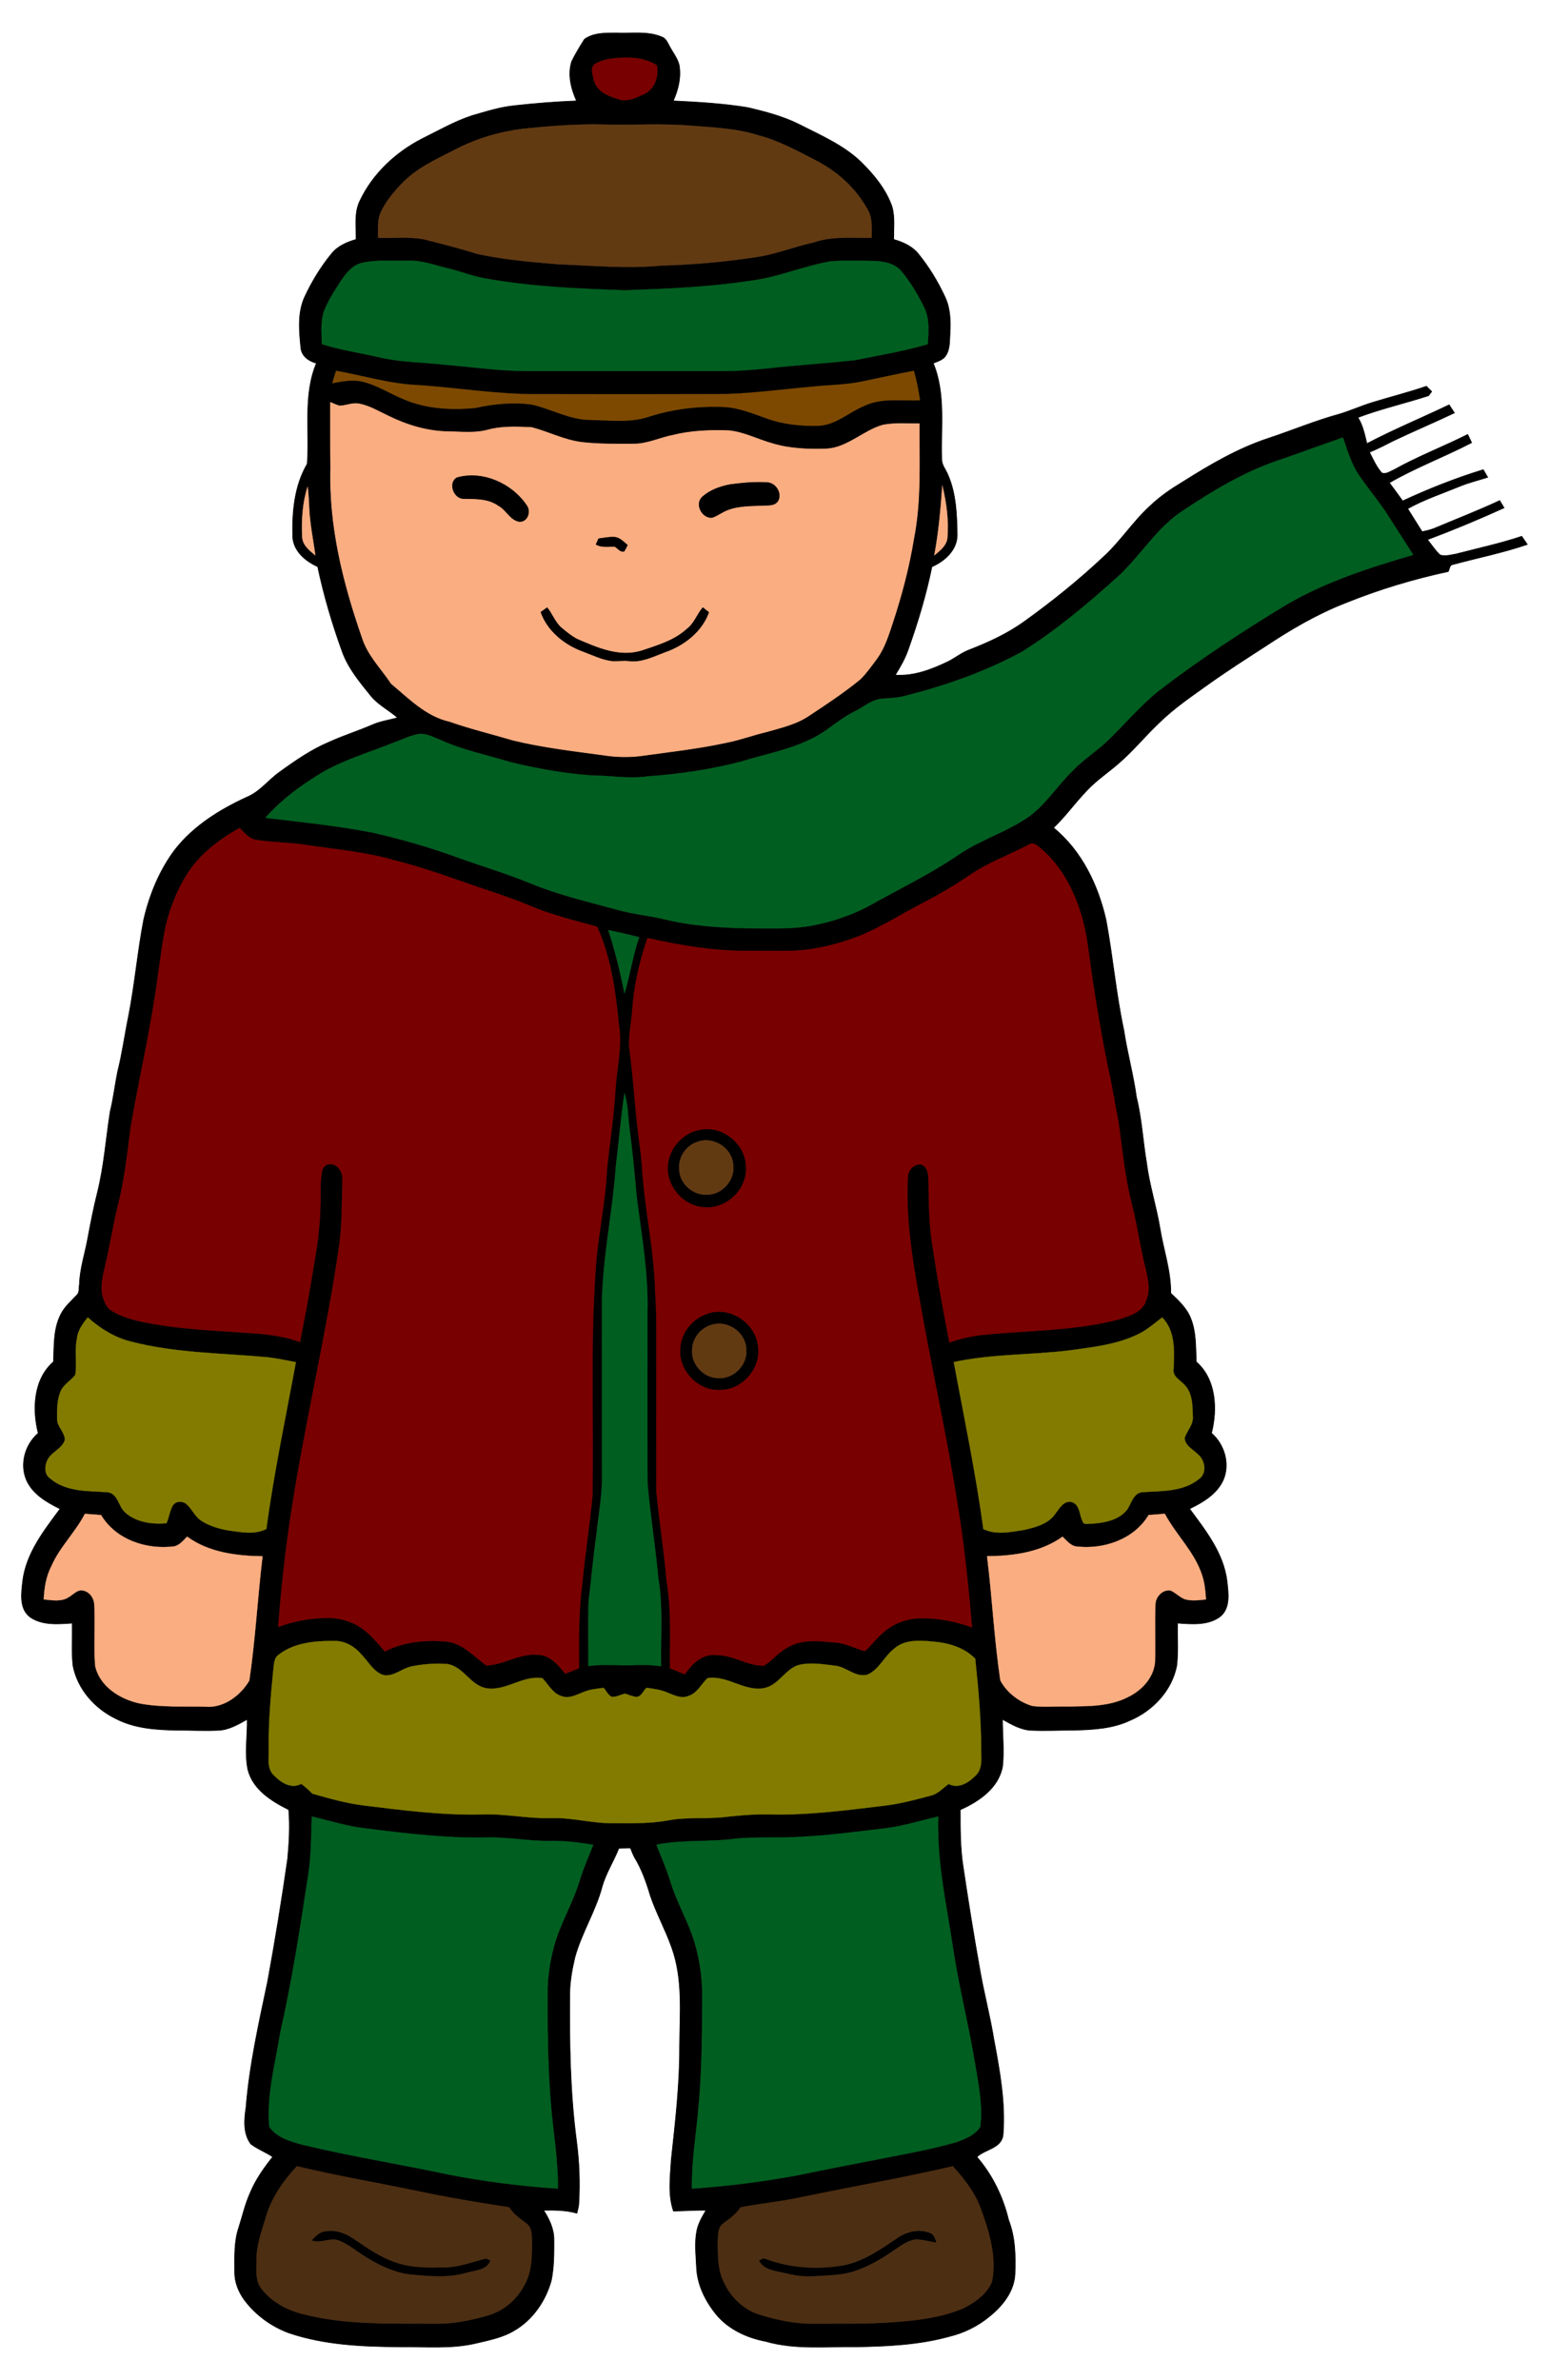 <?xml version="1.0" encoding="utf-8"?>
<!DOCTYPE svg PUBLIC "-//W3C//DTD SVG 1.1//EN" "http://www.w3.org/Graphics/SVG/1.1/DTD/svg11.dtd">
<svg version="1.1" id="Layer_1" xmlns="http://www.w3.org/2000/svg" xmlns:xlink="http://www.w3.org/1999/xlink" x="0px" y="0px"
	 viewBox="-767.733 -1248.166 2353.733 3615.405" enable-background="new -767.733 -1248.166 2353.733 3615.405"
	 xml:space="preserve">
<g>
	<g id="_x23_000000ff">
		<path stroke="#000000" stroke-width="1.015" d="M120.376-1188.536c13.722-9.905,32.084-9.576,48.372-9.543
			c22.936,1.053,46.957-3.192,68.774,5.89c6.68,2.106,9.148,9.115,12.274,14.643
			c4.87,9.247,11.78,17.605,14.38,27.938c3.356,18.658-1.283,37.678-8.95,54.723
			c37.678,1.81,75.454,3.982,112.737,10.036c26.819,6.252,53.769,13.261,78.547,25.601
			c32.676,16.716,67.458,31.458,94.244,57.323c19.645,19.415,37.875,41.429,47.023,67.853
			c4.442,16.157,2.303,33.104,2.402,49.656c14.15,4.015,28.332,10.333,37.711,22.146
			c16.091,19.81,29.484,41.857,40.212,64.99c8.194,17.144,8.753,36.493,7.733,55.118
			c-0.79,11.32,0.198,23.726-6.186,33.729c-4.113,6.943-12.406,9.049-19.316,11.978
			c19.151,46.2,11.32,96.942,12.932,145.512c-0.329,8.588,5.627,15.334,8.852,22.837
			c12.932,28.694,14.018,60.811,14.61,91.743c0.329,23.298-18.592,40.409-38.402,49.063
			c-8.72,42.449-21.192,84.076-35.703,124.879c-4.771,14.15-12.241,27.115-20.04,39.751
			c28.563,1.909,55.809-8.654,81.048-20.863c10.76-5.561,20.336-13.393,31.853-17.605
			c29.649-11.517,58.836-25.042,84.635-43.864c41.692-29.978,81.772-62.325,119.187-97.501
			c25.897-23.692,44.818-53.802,70.847-77.363c14.874-14.248,31.985-25.831,49.59-36.427
			c41.396-26.095,84.109-51.169,130.869-66.405c35.44-11.748,69.959-26.259,106.024-36.164
			c17.078-5.002,33.334-12.472,50.347-17.704c27.51-8.523,55.513-15.466,82.76-24.844
			c2.6,2.632,5.265,5.298,7.93,7.963c-1.152,1.547-3.455,4.673-4.607,6.252
			c-35.638,11.616-72.328,19.908-107.472,33.137c7.601,12.044,10.398,26.128,13.689,39.784
			c40.837-21.389,83.418-39.06,124.978-58.902c2.632,4.047,5.298,8.128,7.996,12.175
			c-30.767,14.578-62.127,27.806-92.829,42.449c-11.978,6.022-23.791,12.373-36.296,17.21
			c5.594,10.826,10.563,22.343,18.724,31.557c6.318,2.764,12.801-2.435,18.559-4.706
			c36.164-20.303,75.026-35.078,112.046-53.703c1.941,4.146,3.916,8.292,5.956,12.439
			c-41.199,21.356-84.8,37.678-125.044,60.91c6.878,9.115,13.623,18.329,20.27,27.641
			c39.718-18.395,80.588-34.617,122.445-47.484c2.205,3.85,4.475,7.7,6.779,11.55
			c-14.051,4.442-28.431,7.897-42.087,13.492c-26.687,10.991-54.263,20.073-79.567,34.157
			c7.404,11.649,14.775,23.331,22.047,35.078c6.45-1.514,13.064-2.83,19.217-5.463
			c32.939-13.854,66.273-26.786,98.653-41.89c2.172,3.653,4.377,7.305,6.581,10.991
			c-38.237,17.407-77.067,33.532-116.39,48.306c6.384,7.799,11.748,16.552,19.25,23.396
			c7.766,2.402,16.453-0.197,24.383-1.579c33.268-8.654,66.997-15.894,99.641-26.852
			c2.764,4.113,5.528,8.227,8.391,12.34c-36.954,12.636-75.29,20.27-112.902,30.438
			c-5.397,0.494-5.035,7.108-7.174,10.695c-53.308,11.451-105.728,27.279-156.305,47.747
			c-43.206,16.848-83.385,40.442-121.951,66.043c-28.53,18.493-57.257,36.789-84.964,56.533
			c-25.996,18.625-52.683,36.592-75.652,59.034c-21.488,20.237-40.113,43.371-62.621,62.588
			c-12.932,11.254-27.115,21.027-39.652,32.775c-21.323,19.908-37.612,44.423-58.672,64.562
			c42.844,34.914,67.82,87.103,79.831,140.148c10.333,55.48,15.104,111.882,26.983,167.098
			c5.133,34.321,14.545,67.754,19.217,102.174c8.128,32.61,9.74,66.273,15.335,99.344
			c4.212,33.532,14.775,65.813,20.336,99.147c5.265,33.071,16.914,65.187,16.42,99.048
			c11.715,11.155,24.186,22.574,30.274,38.007c8.556,20.994,7.437,44.127,8.588,66.339
			c30.208,26.424,32.347,71.868,23.067,108.229c19.612,17.144,28.431,46.464,18.033,70.88
			c-9.608,21.619-30.998,34.19-51.367,44.094c24.482,33.005,51.597,67.326,56.862,109.512
			c2.106,18.461,5.792,42.186-11.352,54.954c-18.362,12.899-42.548,10.695-63.773,9.148
			c-0.527,21.455,1.316,43.041-1.185,64.431c-7.141,37.678-36.032,68.478-70.716,83.286
			c-26.884,12.768-57.158,14.215-86.412,14.94c-20.962,0.099-41.923,1.053-62.851,0.263
			c-16.42-0.362-30.965-8.984-44.884-16.75c0.132,23.528,2.633,47.155,0.296,70.617
			c-5.43,33.202-35.67,54.065-64.365,66.701c0.033,28.958-0.197,58.08,4.344,86.774
			c7.601,50.939,15.696,101.779,24.778,152.488c6.12,36.888,16.025,72.986,21.948,109.94
			c8.918,47.319,17.703,95.527,14.018,143.867c-1.744,21.356-26.851,22.245-39.849,34.321
			c23.627,27.509,39.817,60.679,48.175,95.922c10.234,26.127,10.727,54.525,9.675,82.2
			c-1.25,25.996-18.658,47.977-38.138,63.706c-17.802,15.005-39.126,25.436-61.699,30.932
			c-45.74,12.636-93.52,14.874-140.708,15.729c-46.102-0.691-93.191,4.606-138.207-8.293
			c-28.267-5.397-55.875-18-74.73-40.31c-16.585-20.238-29.155-45.016-30.34-71.538
			c-0.79-18.625-3.258-37.546,0.395-56.007c2.205-11.418,8.259-21.488,14.018-31.393
			c-16.519-0.131-33.005,0.987-49.491,1.382c-8.753-25.437-4.771-52.683-3.258-78.877
			c6.186-56.763,12.768-113.658,12.603-170.85c0.23-50.182,5.429-102.043-11.846-150.25
			c-9.51-27.082-23.528-52.288-32.742-79.469c-5.956-20.04-12.998-40.047-23.956-57.948
			c-2.501-4.541-4.245-9.444-6.154-14.216c-5.89,0.066-11.78,0.198-17.671,0.428
			c-7.766,19.744-19.612,37.776-25.436,58.442c-9.872,37.151-31.096,70.058-41.297,107.11
			c-4.146,17.638-7.47,35.572-7.832,53.769c-0.625,74.763,0.362,149.757,10.069,224.026
			c4.344,32.61,5.693,65.615,3.521,98.456c-0.592,4.212-1.744,8.325-2.731,12.537
			c-16.519-4.607-33.696-4.804-50.676-4.475c8.654,13.261,15.696,28.201,15.762,44.424
			c0.099,20.731,0.165,41.791-3.982,62.226c-8.523,30.899-28.003,59.528-56.007,75.882
			c-17.243,10.53-37.316,14.545-56.731,19.086c-38.435,9.477-78.317,5.397-117.476,5.89
			c-56.632-0.461-114.448-2.797-168.546-21.159c-26.555-9.773-50.544-27.279-67.524-49.952
			c-9.016-12.405-15.038-27.246-14.808-42.712c-0.033-22.573-1.152-45.805,6.219-67.491
			c5.561-17.111,9.378-34.848,16.749-51.334c8.325-20.468,21.027-38.763,34.881-55.875
			c-10.694-7.272-23.1-11.846-33.367-19.645c-11.945-15.927-10.036-37.053-7.272-55.612
			c5.166-64.299,19.415-127.479,32.709-190.495c11.451-62.193,21.619-124.649,30.57-187.27
			c2.238-24.713,3.751-49.754,1.579-74.434c-26.226-12.998-54.559-30.702-62.094-61.107
			c-5.068-25.042-0.428-50.807-0.954-76.112c-13.788,7.634-28.135,16.19-44.358,16.684
			c-20.863,0.888-41.758-0.165-62.654-0.23c-31.788-0.527-64.826-2.698-93.454-17.934
			c-31.722-15.499-57.553-44.917-64.266-80.094c-2.468-21.455-0.461-43.075-1.218-64.595
			c-21.225,1.481-45.312,3.685-63.74-9.049c-17.243-12.768-13.459-36.625-11.418-55.151
			c5.265-42.12,32.314-76.409,56.796-109.381c-20.204-10.037-41.758-22.278-51.202-43.93
			c-10.431-24.384-1.909-53.966,17.934-70.979c-9.214-36.427-7.272-82.101,23.199-108.426
			c1.053-23.824-0.263-48.932,10.53-70.913c5.693-12.307,16.256-21.126,25.305-30.833
			c4.113-4.278,2.6-10.892,3.62-16.19c0.724-23.627,8.391-46.2,12.603-69.301
			c4.409-23.759,9.049-47.484,14.972-70.946c9.905-40.08,12.735-81.443,19.151-122.115
			c5.002-20.172,7.305-40.837,11.484-61.14c6.943-27.74,10.727-56.105,16.486-84.109
			c9.477-48.372,13.623-97.6,22.936-145.972c8.786-38.237,24.087-75.52,47.846-106.913
			c28.168-35.802,67.754-60.416,108.69-79.238c19.908-8.029,32.808-26.161,50.05-38.237
			c23.857-17.276,48.372-34.288,75.684-45.707c21.619-9.872,44.391-16.881,66.142-26.424
			c11.978-5.101,25.009-6.91,37.48-10.366c-13.097-11.517-29.254-19.448-40.541-33.071
			c-17.013-21.159-35.078-42.482-44.094-68.544c-15.104-41.758-27.674-84.471-36.855-127.907
			c-18.691-8.325-37.053-23.824-38.007-45.806c-0.856-37.645,2.632-77.1,22.08-110.269
			c3.916-50.84-6.482-104.346,13.985-152.982c-11.287-2.962-22.179-10.366-23.627-22.87
			c-2.567-25.963-5.397-53.802,5.989-78.218c10.793-23.1,24.219-45.115,40.343-64.858
			c9.312-11.846,23.528-17.967,37.612-22.014c0.296-19.777-3.291-40.935,6.055-59.264
			c19.481-40.837,54.197-73.151,94.145-93.651c25.042-12.34,49.36-26.457,75.981-35.177
			c21.258-6.088,42.482-12.998,64.628-15.17c31.294-3.455,62.687-5.989,94.145-7.174
			c-8.358-18.526-13.821-40.179-7.338-60.054C106.72-1166.522,113.499-1177.677,120.376-1188.536 M156.771-1158.394
			c-6.647,1.415-13.36,3.225-19.25,6.68c-9.477,5.002-4.409,17.506-2.731,25.7
			c4.508,17.177,22.574,24.186,37.875,28.694c13.064,4.311,26.226-2.534,37.941-7.733
			c16.223-7.272,23.232-27.279,19.645-43.864C208.796-1162.77,181.154-1162.046,156.771-1158.394 M25.573-1052.402
			c-35.638,4.706-70.716,15.071-102.503,31.919c-28.332,14.248-58.047,27.904-80.324,51.136
			c-12.504,13.195-24.581,27.279-32.051,43.996c-5.429,12.044-3.751,25.601-3.982,38.402
			c23.232,0.921,46.793-2.007,69.794,2.304c26.95,6.91,53.966,13.59,80.489,22.047
			c40.475,8.95,81.97,12.307,123.201,15.795c52.749,2.172,105.629,6.976,158.411,1.942
			c47.155-1.185,94.211-5.528,140.872-12.504c30.537-4.08,59.133-16.157,89.143-22.541
			c28.365-10.135,58.705-6.252,88.156-7.042c0-14.38,1.481-29.813-6.055-42.745
			c-17.44-31.853-45.213-57.422-77.363-74.039c-29.023-14.808-57.751-31.097-89.571-39.126
			c-35.44-11.089-72.822-11.879-109.512-14.972c-41.659-2.665-83.418,0.066-125.11-1.119
			C107.872-1059.971,66.608-1056.647,25.573-1052.402 M-217.835-848.811c-14.479,3.291-23.956,15.663-31.82,27.312
			c-8.819,13.426-17.572,27.049-24.055,41.824c-7.634,17.013-5.101,36.131-4.969,54.197
			c27.839,9.016,56.928,12.998,85.359,19.612c34.387,8.292,69.959,7.996,104.905,12.044
			c41.791,3.587,83.516,9.675,125.538,9.214c95.395-0.066,190.824-0.066,286.219,0
			c25.371,0.461,50.643-1.514,75.882-4.113c44.127-4.837,88.485-7.634,132.613-12.439
			c36.855-7.437,74.105-13.623,110.236-24.186c0.987-18.822,3.027-38.862-5.824-56.303
			c-9.543-19.283-20.501-38.105-34.42-54.559c-10.036-12.142-26.654-14.874-41.495-15.532
			c-21.916-0.263-43.897-1.185-65.747,0.559c-41.528,7.141-80.686,24.647-122.675,29.616
			c-62.884,9.642-126.525,12.077-190.034,14.413c-71.505-2.567-143.373-5.43-213.924-18.362
			c-18.131-3.225-35.243-10.201-53.045-14.545c-20.501-4.673-40.574-12.735-61.93-12.044
			C-170.581-851.345-194.636-854.175-217.835-848.811 M-263.081-665.885c15.17-2.863,30.833-6.055,46.168-2.435
			c22.903,5.43,42.614,18.954,64.365,27.477c33.597,13.985,71.012,15.96,106.847,12.504
			c28.398-6.318,57.915-9.115,86.84-5.133c29.517,7.042,56.961,23.067,87.992,23.265
			c30.044,0.461,61.173,4.87,90.196-5.232c36.822-11.649,75.75-16.124,114.284-14.347
			c22.607,1.415,43.7,10.333,64.826,17.736c24.351,8.753,50.511,11.254,76.244,10.76
			c26.819-0.526,46.99-20.303,70.617-30.109c26.555-12.768,56.632-7.503,84.997-8.654
			c-2.139-15.17-5.133-30.208-9.345-44.917c-26.523,5.002-52.847,10.991-79.271,16.355
			c-26.292,5.43-53.209,5.166-79.765,8.194c-47.221,4.146-94.309,11.056-141.761,10.859
			c-89.999,0.296-179.965,0.296-269.964,0.033c-61.666,0.691-122.675-9.938-184.078-13.788
			c-41.857-1.876-82.167-14.413-123.234-21.652C-259.132-678.619-261.107-672.236-263.081-665.885 M-265.615-636.894
			c0.165,33.005-0.329,66.01,0.461,99.015c-2.863,88.386,18.954,175.555,47.846,258.413
			c8.457,26.819,28.958,46.892,44.193,69.761c26.95,22.475,53.045,49.557,88.65,57.455
			c31.261,11.024,63.509,18.724,95.264,28.168c45.246,11.221,91.644,16.453,137.746,22.771
			c18.625,2.994,37.711,3.554,56.467,1.349c44.029-6.154,88.288-10.958,131.757-20.435
			c20.336-4.015,39.817-11.353,59.955-16.058c22.541-6.516,46.266-11.715,65.78-25.371
			c26.391-17.342,52.716-34.881,77.132-54.888c9.378-9.345,17.012-20.336,24.91-30.932
			c12.011-16.387,17.835-36.065,24.219-55.052c13.59-41.462,24.844-83.714,31.82-126.788
			c11.451-57.586,8.095-116.587,8.556-174.93c-18.46,0.132-37.151-1.579-55.349,2.007
			c-30.076,8.589-53.473,34.42-85.787,36.23c-27.378,0.856-55.316-0.066-81.706-8.029
			c-22.146-6.022-42.91-17.243-65.977-19.678c-28.727-1.086-57.783-0.033-85.787,6.943
			c-19.908,3.982-38.764,13.393-59.396,13.294c-26.325,0.165-52.716,0.395-78.909-2.534
			c-26.555-3.291-50.643-15.96-76.31-22.64c-22.08-0.856-44.785-2.139-66.372,3.817
			c-20.007,5.495-40.968,2.764-61.436,2.567c-31.327-0.691-61.897-10.036-89.867-23.791
			c-14.808-6.877-29.056-15.861-45.411-18.592c-9.707-1.448-18.987,3.093-28.596,3.356
			C-256.599-632.715-261.041-634.986-265.615-636.894 M1181.902-551.272c-56.928,17.967-108.393,49.359-157.588,82.496
			c-38.336,27.279-62.094,69.235-97.172,99.969c-44.226,39.652-90.13,77.955-140.346,109.775
			c-56.171,30.899-117.245,52.19-179.208,67.952c-11.155,3.06-22.771,3.324-34.223,4.245
			c-16.585,0.954-29.155,13.13-43.535,19.974c-23.791,11.55-42.35,31.459-66.734,41.988
			c-32.939,16.223-69.334,22.541-104.116,33.466c-46.2,12.044-93.619,19.119-141.201,22.442
			c-29.352,4.442-58.804-1.218-88.255-1.316C88.457-73.439,47.719-80.744,7.705-90.484
			c-35.045-10.76-71.341-17.901-104.873-33.137c-10.793-4.146-21.554-10.431-33.433-9.675
			c-13.031,2.073-24.877,8.161-37.184,12.57c-42.318,17.144-87.399,29.254-125.373,55.447
			c-26.226,16.552-50.676,36.164-71.308,59.429c54.493,6.483,109.249,12.011,163.183,22.475
			c43.009,9.938,85.589,21.949,127.084,37.118C-36.291,67.466,2.473,78.852,39.789,94.252
			c41.659,17.078,85.622,27.378,128.96,39.158c23.331,6.746,47.583,8.983,71.209,14.38
			c43.404,10.859,88.353,13.524,132.942,14.248c31.162-0.033,62.654,1.547,93.487-4.212
			c30.504-5.791,60.317-15.828,87.662-30.636c44.818-25.272,91.414-47.451,133.995-76.474
			C722.266,27.024,763.3,15.507,797.161-8.778c25.601-19.25,42.712-46.99,65.484-69.169
			c16.256-16.881,36.394-29.287,53.177-45.575c26.325-25.206,49.623-53.572,78.35-76.211
			c61.436-47.122,126.328-89.703,192.535-129.75c59.988-35.144,126.624-56.401,192.963-75.882
			c-12.998-20.27-25.963-40.541-38.994-60.778c-13.162-20.402-28.826-38.994-42.614-58.902
			c-12.274-17.638-18.263-38.435-25.206-58.474C1242.548-572.793,1212.176-562.197,1181.902-551.272 M664.121-510.731
			c-2.501,35.605-5.561,71.209-12.274,106.353c8.358-7.042,18.296-14.38,19.941-25.996
			C674.058-457.357,670.57-484.538,664.121-510.731 M-308.525-432.414c0.559,12.505,11.122,20.567,19.908,27.905
			c-2.271-18.395-6.088-36.559-7.897-54.986c-2.106-16.42-1.382-33.038-3.817-49.425
			C-308.229-484.34-309.742-458.048-308.525-432.414 M-476.972,70.197c-13.031,17.967-22.804,38.139-30.274,59.001
			c-12.142,32.906-15.005,68.116-20.237,102.536c-10.168,78.021-28.234,154.66-41.692,232.121
			c-5.133,39.882-9.312,80.094-19.382,119.154c-7.47,29.715-11.715,60.12-19.053,89.867
			c-3.159,14.643-7.667,29.715-4.936,44.818c2.468,9.971,6.219,20.994,15.927,26.128
			c19.48,11.451,42.087,15.795,64.102,19.546c45.773,7.963,92.302,9.609,138.536,13.13
			c27.773,1.547,55.875,4.146,82.134,13.953c5.528-29.254,11.353-58.442,16.223-87.827
			c6.088-37.184,13.59-74.335,14.446-112.112c1.218-19.579-0.888-39.422,2.632-58.804
			c0.823-6.285,6.154-12.077,12.866-11.484c12.11,0.066,19.119,13.228,18.23,24.153
			c-0.856,34.19-0.263,68.511-5.265,102.437c-17.769,121.391-45.575,241.006-66.076,361.904
			c-12.241,71.012-20.83,142.649-26.226,214.516c24.318-9.115,50.215-13.689,76.178-13.689
			c17.704,0.132,35.539,5.101,50.149,15.236c13.985,9.642,24.745,22.968,35.736,35.769
			c29.056-15.236,62.95-17.901,95.099-14.972c24.186,3.356,40.508,22.672,59.133,36.164
			c26.095-0.724,49.228-18.131,75.981-16.256c19.415-0.921,33.005,14.906,43.864,28.793
			c6.976-2.83,13.952-5.66,20.961-8.424c-0.23-43.14-0.724-86.445,5.067-129.289
			c4.08-43.897,11.057-87.465,15.302-131.329c2.205-114.547-3.291-229.324,4.804-343.707
			c2.962-51.268,15.071-101.516,17.276-152.817c4.113-40.606,10.596-80.983,12.965-121.721
			c2.007-33.038,10.727-65.977,5.068-99.114c-4.837-50.478-11.879-101.68-32.972-148.309
			c-33.169-9.016-66.701-17.276-98.554-30.372c-21.323-8.95-43.041-16.749-64.99-23.923
			c-47.056-15.729-93.388-33.861-141.629-45.773c-44.193-13.261-90.328-17.111-135.772-23.956
			c-25.173-4.047-50.807-3.817-75.981-7.7c-11.451-1.218-18.987-10.563-26.325-18.329
			C-431.397,25.148-457.755,44.497-476.972,70.197 M795.252,35.415c-29.583,15.663-61.535,26.983-89.275,46.069
			c-23.199,15.729-47.385,30.044-72.328,42.844c-30.34,15.664-59.33,34.091-90.723,47.714
			c-37.217,14.94-77.001,24.811-117.311,24.647c-20.863-0.066-41.725-0.066-62.588-0.099
			c-49.491-0.395-98.489-8.556-146.663-19.48c-12.57,36.23-20.863,74.072-23.363,112.408
			c-1.382,19.217-6.285,38.402-3.751,57.783c5.989,44.127,7.996,88.715,13.886,132.876
			c1.876,13.722,3.653,27.444,4.771,41.265c3.62,65.089,18.954,129.026,20.336,194.279
			c2.632,38.303,1.481,76.705,1.711,115.073c0.099,62.588-0.165,125.176,0.066,187.764
			c4.442,45.147,11.715,89.999,15.499,135.212c7.503,43.634,4.936,87.959,5.166,131.987
			c7.338,2.994,14.709,5.989,22.08,9.016c10.662-15.729,26.654-31.425,47.352-29.155
			c25.502-0.592,47.55,16.355,72.723,16.19c12.669-7.766,21.916-20.205,35.177-27.247
			c21.85-13.854,48.932-10.135,73.348-7.996c15.894,0.987,29.912,9.049,45.049,12.998
			c10.333-8.819,17.967-20.402,28.563-28.925c15.038-12.899,34.519-20.27,54.295-20.895
			c27.115-0.527,54.23,4.245,79.633,13.755c-5.66-65.22-12.274-130.441-23.298-195.003
			c-14.051-88.189-33.005-175.457-49.228-263.218c-13.36-74.928-29.287-150.481-24.779-227.021
			c0.823-10.102,10.53-19.875,21.093-17.638c9.576,3.883,10.596,15.203,10.76,24.153
			c0.494,31.689,0.559,63.542,5.331,95.001c7.503,50.544,16.585,100.825,26.325,150.974
			c15.565-5.594,31.788-9.345,48.241-11.254c69.761-7.272,140.971-5.89,209.251-23.824
			c15.861-5.133,35.967-10.925,41.067-29.089c6.713-15.203,2.435-32.084-1.053-47.517
			c-8.259-32.446-12.537-65.747-20.929-98.159c-10.695-41.791-14.413-84.866-20.567-127.413
			c-5.462-25.47-8.819-51.334-14.873-76.639c-12.472-61.041-22.574-122.576-30.735-184.341
			c-7.108-55.283-27.345-112.046-69.959-149.921C809.962,37.982,802.952,29.986,795.252,35.415 M156.639,164.737
			c10.234,31.557,18.099,63.707,24.482,96.218c8.819-28.069,12.439-57.553,22.376-85.425
			C187.933,171.647,172.368,167.863,156.639,164.737 M181.154,412.324c-5.429,36.263-8.358,72.855-12.932,109.249
			c-5.101,75.849-22.936,150.744-21.192,227.087c0,82.233-0.132,164.466,0.066,246.732
			c0.132,29.747-5.726,59.067-8.654,88.584c-4.903,32.841-7.404,65.945-11.649,98.851
			c-1.579,33.235-0.197,66.57-0.559,99.838c25.108-3.652,50.413,0.23,75.619-1.711
			c11.682-0.527,23.331,0.658,34.947,1.843c-0.954-44.292,3.324-88.979-4.146-132.909
			c-4.311-48.339-12.373-96.251-16.453-144.59c-0.395-86.609-0.066-173.252-0.132-259.894
			c1.645-59.001-8.95-117.278-16.354-175.555c-3.126-33.992-6.121-67.984-10.662-101.779
			C186.387,449.476,186.946,430.324,181.154,412.324 M-650.784,784.89c-3.784,18.263,0,36.987-2.402,55.283
			c-6.713,8.983-17.671,14.38-22.343,24.943c-5.495,13.064-5.627,27.608-5.397,41.561
			c-0.526,12.307,12.077,20.764,11.748,32.807c-4.837,14.051-22.574,18.625-27.608,32.676
			c-3.126,8.523-3.225,19.579,5.002,25.338c24.153,20.797,57.751,19.086,87.531,21.027
			c15.4,1.941,16.453,20.698,25.799,29.945c16.716,15.696,41.594,19.25,63.608,17.21
			c4.146-8.654,4.87-18.625,9.674-26.983c4.475-6.877,14.775-7.305,20.698-2.106
			c8.852,7.7,13.261,19.678,23.528,25.93c12.241,7.634,26.358,11.682,40.508,14.15
			c19.02,2.632,39.389,6.845,57.422-2.205c11.451-85.063,29.287-169.073,44.884-253.412
			c-13.985-2.698-27.938-5.66-42.054-7.371c-69.959-6.516-141.168-6.219-209.515-24.153
			c-24.449-6.219-46.036-19.842-64.694-36.493C-641.833,762.415-649.467,772.517-650.784,784.89 M959.817,779.46
			c-31.393,14.874-66.405,18.658-100.397,23.429c-59.133,7.503-119.384,5.298-177.826,18.033
			c15.598,84.438,33.4,168.481,44.884,253.642c19.448,9.313,41.297,4.475,61.601,1.316
			c17.605-3.916,37.48-9.181,48.109-25.075c5.923-7.766,12.011-19.02,23.495-17.638
			c13.853,3.192,12.373,20.073,17.901,30.241c1.777,5.265,7.832,2.665,11.978,3.093
			c19.316-1.218,40.968-4.673,54.361-20.139c7.568-9.543,9.642-26.687,24.351-27.872
			c29.089-2.007,61.633-0.263,85.655-19.843c12.867-8.786,9.576-28.76-1.448-37.612
			c-7.404-7.503-19.316-12.833-20.172-24.647c3.389-11.353,13.656-20.402,12.406-33.038
			c-0.362-16.815-0.395-36.691-13.722-49.031c-6.483-6.647-17.44-12.142-15.466-23.133
			c1.119-26.819,2.994-57.323-17.342-78.12C985.912,762.579,974.066,773.011,959.817,779.46 M-638.707,1051.431
			c-14.512,28.069-38.171,50.347-50.939,79.469c-7.996,15.598-10.859,33.137-11.55,50.511
			c12.768,1.152,27.345,4.113,38.566-3.883c6.68-3.817,12.735-11.616,21.258-9.576
			c9.773,1.843,16.552,11.517,16.914,21.159c1.678,30.833-0.987,61.864,1.25,92.697
			c6.548,31.689,37.612,51.038,67.293,57.553c32.808,6.318,66.471,4.179,99.706,4.969
			c27.905,2.698,53.868-16.683,67.326-39.685c9.214-62.588,12.537-125.932,20.106-188.718
			c-39.718-0.625-81.608-5.758-114.58-29.846c-5.726,5.66-11.089,12.669-19.283,14.742
			c-41.725,5.594-89.11-9.839-111.487-47.517C-622.319,1052.747-630.513,1052.056-638.707,1051.431
			 M977.619,1053.274c-22.409,37.447-69.366,52.979-111.026,47.615c-8.391-1.941-13.853-9.082-19.744-14.742
			c-33.202,23.824-74.928,29.287-114.711,29.681c7.766,62.752,10.859,126.064,20.139,188.586
			c9.872,18.592,28.497,32.84,48.668,38.862c17.375,2.205,34.979,0.329,52.453,0.823
			c31.426-0.56,64.727,0.428,93.388-14.61c20.27-9.905,38.007-28.629,40.442-51.861
			c1.152-29.451-0.527-58.968,0.724-88.419c0.165-11.78,10.925-23.495,23.265-21.258
			c7.535,3.422,13.294,9.872,21.06,12.998c10.497,3.291,21.685,1.546,32.446,0.526
			c-0.79-12.406-1.876-24.943-5.857-36.789c-11.418-35.341-39.521-61.173-56.665-93.355
			C994.007,1052.023,985.813,1052.714,977.619,1053.274 M-344.36,1265.487c-6.515,4.377-6.779,12.669-7.766,19.711
			c-3.949,40.409-7.799,80.917-7.207,121.589c0.757,13.59-3.521,29.879,6.812,40.903
			c10.793,11.221,26.753,22.475,42.581,13.854c5.989,4.475,11.517,9.576,16.848,14.906
			c25.667,7.239,51.433,14.676,77.988,17.934c59.659,7.338,119.549,15.137,179.8,13.656
			c35.276-1.415,70.058,6.68,105.333,5.495c32.084-1.02,63.41,8.556,95.494,7.766
			c27.576,0.132,55.283,0.691,82.529-4.344c29.385-5.528,59.33-1.579,88.847-5.364
			c21.751-2.435,43.568-4.179,65.451-3.554c58.211,1.283,116.061-6.318,173.713-13.327
			c23.824-2.698,47.056-8.983,70.156-15.17c11.122-2.402,18.592-11.484,27.543-17.704
			c15.927,8.128,31.689-3.093,42.449-14.347c9.872-11.089,6.45-27.148,6.943-40.705
			c-0.23-45.279-4.278-90.328-9.049-135.311c-16.947-17.276-41.166-24.219-64.661-26.029
			c-19.777-1.777-42.581-3.422-58.442,10.826c-15.104,11.616-22.771,31.755-40.771,39.521
			c-18,4.738-32.018-12.077-49.327-13.689c-18.395-2.237-37.711-5.528-55.908-0.79
			c-19.974,6.812-29.517,29.78-50.478,34.585c-30.373,6.713-56.796-19.777-87.136-14.874
			c-9.674,9.049-15.63,23.067-29.254,27.181c-10.859,4.409-21.751-1.349-31.722-5.265
			c-10.168-4.377-21.192-5.89-32.084-7.141c-4.706,4.87-7.733,13.92-15.762,13.788
			c-5.792-1.053-11.254-3.291-16.782-5.1c-6.482,1.909-12.834,5.166-19.711,5.067
			c-5.89-2.567-8.424-9.148-12.472-13.623c-10.925,1.02-21.949,2.369-32.084,6.779
			c-10.037,3.85-20.863,9.905-31.788,5.627c-13.788-3.883-19.941-17.769-29.287-27.148
			c-29.451-5.101-55.118,19.777-84.602,15.236c-24.779-3.751-35.111-33.268-60.054-36.822
			c-17.934-1.382-36.164,0-53.802,3.488c-14.38,2.863-26.259,15.104-41.528,13.557
			c-15.663-3.718-23.363-19.448-33.795-30.175c-10.234-12.504-24.976-22.08-41.627-21.948
			C-288.254,1244.229-320.404,1246.796-344.36,1265.487 M-293.914,1511.264c-1.152,30.011-0.823,60.218-5.66,89.966
			c-12.11,79.238-24.252,158.543-41.989,236.728c-7.667,47.747-21.323,95.725-17.013,144.426
			c10.991,16.387,31.722,22.278,49.82,27.247c74.105,17.901,149.526,29.78,224.059,45.773
			c54.427,10.431,109.479,17.407,164.795,21.027c-0.066-31.36-3.488-62.555-7.272-93.618
			c-8.227-69.992-8.819-140.543-8.358-210.897c0.428-20.994,4.047-41.791,9.214-62.094
			c9.378-35.44,29.155-66.931,39.553-102.01c5.66-18.296,13.426-35.802,20.435-53.571
			c-21.027-3.488-42.252-6.186-63.608-5.923c-33.038,0.823-65.615-6.252-98.62-5.101
			c-61.239,1.053-122.082-6.153-182.696-13.821C-239.421,1526.335-266.438,1517.681-293.914,1511.264 M577.61,1529.066
			c-51.696,6.186-103.425,13.261-155.548,13.919c-24.087,0.658-48.241-0.527-72.229,1.908
			c-39.883,5.463-80.456,1.152-120.075,9.181c6.943,17.835,14.808,35.308,20.468,53.637
			c9.905,33.499,28.497,63.674,38.204,97.238c7.009,25.009,10.958,50.906,10.859,76.935
			c-0.033,60.482-0.461,121.095-6.581,181.347c-3.62,37.678-9.806,75.224-8.918,113.198
			c53.44-3.587,106.584-10.3,159.234-20.04c36.756-7.601,73.612-14.841,110.499-21.915
			c44.226-8.918,88.88-16.19,132.25-28.695c13.36-4.969,28.563-10.76,36.098-23.594
			c3.949-31.623-2.698-63.411-7.832-94.573c-9.609-58.606-24.449-116.192-33.367-174.93
			c-10.069-66.8-25.173-133.435-22.738-201.387C631.149,1517.22,604.922,1525.842,577.61,1529.066
			 M-316.521,2042.8c-20.961,22.541-39.06,48.537-47.385,78.514c-5.956,20.303-13.656,40.508-13.656,61.963
			c0.099,15.104-2.632,32.478,7.503,45.246c15.598,20.073,39.191,32.643,63.674,38.435
			c64.858,16.716,132.514,13.755,198.886,14.38c26.029,0.559,51.762-4.377,76.705-11.32
			c25.108-6.121,47.122-23.133,58.968-46.135c12.669-21.093,12.11-46.464,12.011-70.156
			c-0.362-8.523-0.592-18.79-8.325-24.186c-9.642-7.108-19.546-14.15-26.095-24.416
			c-47.418-7.338-94.704-15.137-141.629-25.206C-196.084,2067.48-256.697,2057.115-316.521,2042.8 M450.624,2089.626
			c-30.636,6.746-61.963,9.641-92.796,15.466c-6.614,10.07-16.256,17.243-25.93,24.154
			c-8.95,6.121-8.128,18.164-8.654,27.74c0.23,21.126-0.296,43.502,9.839,62.72
			c10.662,22.376,30.076,40.77,53.999,48.076c27.378,8.391,55.842,14.149,84.602,13.557
			c39.455-0.362,78.975,0.724,118.364-2.402c35.539-2.435,71.703-6.812,104.873-20.501
			c18-8.983,36.691-21.553,44.456-40.902c7.437-38.665-4.804-77.231-18.033-113.198
			c-9.082-23.33-24.745-43.14-41.33-61.535C604.001,2060.537,527.033,2073.732,450.624,2089.626z"/>
		<path stroke="#000000" stroke-width="0.308" d="M-73.573-523.466c39.422-11.089,84.076,8.852,106.584,42.285
			c7.634,9.872,1.612,27.576-12.307,26.128c-14.051-2.764-19.744-18.23-31.853-24.548
			c-15.598-10.892-35.111-10.004-53.177-10.267C-79.76-490.954-88.151-515.568-73.573-523.466z"/>
		<path stroke="#000000" stroke-width="0.308" d="M341.606-513.035c19.086-2.468,38.468-4.377,57.685-2.929
			c13.228,1.514,22.771,17.835,15.598,29.616c-5.693,8.194-16.815,6.219-25.404,6.91
			c-20.04,0.856-41.495,0.296-59.462,10.629c-5.298,2.731-10.267,6.285-16.124,7.799
			c-15.762,0.757-27.148-21.126-15.367-32.61C310.345-504.479,326.107-510.073,341.606-513.035z"/>
		<path stroke="#000000" stroke-width="0.308" d="M141.272-430.703c8.259-1.02,16.519-2.863,24.943-2.435
			c8.424,0.856,14.314,7.601,20.501,12.636c-1.547,3.686-3.389,7.272-5.561,10.662
			c-6.252,1.744-10.234-4.179-14.775-7.174c-9.971-0.362-20.698,1.909-29.583-3.85
			C137.915-423.332,140.153-428.235,141.272-430.703z"/>
		<path stroke="#000000" stroke-width="0.308" d="M53.05-318.624c3.587-2.567,7.141-5.166,10.727-7.7
			c8.523,9.905,12.406,23.298,22.771,31.755c7.272,6.022,14.643,12.175,23.1,16.519
			c30.504,13.162,64.036,28.102,97.765,17.539c23.857-8.161,49.261-15.301,68.215-32.939
			c11.32-8.457,15.301-22.705,24.515-33.005c3.324,2.764,6.746,5.495,10.201,8.095
			c-10.629,30.175-37.974,51.4-67.458,61.601c-17.605,6.548-35.572,15.927-54.954,13.393
			c-8.523-0.987-17.046,0.494-25.568,0c-15.4-1.81-29.418-8.885-43.798-14.183
			C89.741-267.882,63.35-289.008,53.05-318.624z"/>
		<path stroke="#000000" stroke-width="1.015" d="M295.208,467.772c34.617-7.667,70.979,21.619,70.913,57.026
			c1.942,33.367-29.023,63.838-62.358,61.337c-34.979-0.592-63.805-36.822-55.974-71.111
			C252.331,491.727,271.91,472.247,295.208,467.772 M291.654,486.462c-17.243,5.693-29.155,23.857-27.345,41.956
			c0.757,21.619,21.323,39.849,42.91,38.138c22.903-0.099,42.186-22.475,39.158-45.147
			C345.061,495.512,315.708,477.117,291.654,486.462z"/>
		<path stroke="#000000" stroke-width="1.015" d="M308.272,746.686c35.21-11.813,75.619,17.243,76.474,54.098
			c2.83,33.63-27.937,64.99-61.601,62.851c-33.301-0.165-61.732-32.577-57.454-65.648
			C267.797,774.36,285.698,753.432,308.272,746.686 M315.083,763.929c-16.881,3.916-30.274,19.645-31.031,37.02
			c-2.501,22.475,16.716,44.029,39.29,44.259c23.791,1.909,45.477-20.402,42.844-44.127
			C365.496,776.203,338.907,757.281,315.083,763.929z"/>
		<path stroke="#000000" stroke-width="0.308" d="M-295,2155.274c6.252-6.449,12.998-14.182,22.705-14.511
			c15.63-2.534,30.866,3.587,43.469,12.438c19.908,13.524,39.981,27.575,63.048,35.21
			c23.89,8.227,49.524,7.7,74.434,7.305c20.27-0.296,39.389-7.667,58.738-12.735
			c3.784-1.513,7.371,0.658,10.497,2.698c-5.528,15.63-24.746,15.433-38.106,19.349
			c-27.082,7.898-55.381,4.805-82.99,2.468c-24.351-2.731-47.023-13.327-67.688-26.029
			c-13.722-8.227-25.963-19.02-40.804-25.273C-265.779,2149.746-280.785,2161.592-295,2155.274z"/>
		<path stroke="#000000" stroke-width="0.308" d="M594.721,2151.687c14.643-10.366,34.354-15.236,51.367-7.996
			c6.647,2.172,7.503,9.905,10.036,15.433c-10.991-1.678-21.784-5.232-32.939-5.002
			c-11.55,1.678-21.126,9.016-30.636,15.236c-19.941,14.018-41.264,26.72-64.76,33.795
			c-18.296,5.627-37.612,5.397-56.533,6.746c-15.005,1.152-30.044-0.658-44.588-4.212
			c-15.137-3.653-33.861-4.607-41.923-20.205c2.007-0.987,6.022-2.896,8.029-3.85
			c38.501,15.137,80.884,17.901,121.424,10.859C544.309,2186.502,569.811,2168.568,594.721,2151.687z"/>
	</g>
	<g id="_x23_790000ff">
		<path fill="#790000" stroke="#790000" stroke-width="0.308" d="M156.771-1158.394
			c24.384-3.653,52.025-4.377,73.48,9.477c3.587,16.585-3.422,36.592-19.645,43.864
			c-11.715,5.199-24.877,12.044-37.941,7.733c-15.302-4.508-33.367-11.517-37.875-28.694
			c-1.678-8.194-6.746-20.698,2.731-25.7C143.411-1155.169,150.124-1156.979,156.771-1158.394z"/>
		<path fill="#790000" stroke="#790000" stroke-width="0.308" d="M-476.972,70.197
			c19.217-25.7,45.575-45.049,73.315-60.679c7.338,7.766,14.874,17.111,26.325,18.329
			c25.173,3.883,50.807,3.653,75.981,7.7c45.444,6.845,91.578,10.695,135.772,23.956
			c48.241,11.912,94.573,30.044,141.629,45.773c21.948,7.174,43.667,14.972,64.99,23.923
			c31.853,13.097,65.385,21.356,98.554,30.372c21.093,46.628,28.135,97.831,32.972,148.309
			c5.66,33.137-3.06,66.076-5.068,99.114c-2.369,40.738-8.852,81.114-12.965,121.721
			c-2.205,51.301-14.314,101.549-17.276,152.817c-8.095,114.382-2.6,229.16-4.804,343.707
			c-4.245,43.864-11.221,87.432-15.302,131.329c-5.792,42.844-5.298,86.149-5.067,129.289
			c-7.009,2.764-13.985,5.594-20.961,8.424c-10.859-13.887-24.45-29.715-43.864-28.793
			c-26.753-1.876-49.886,15.532-75.981,16.256c-18.625-13.492-34.947-32.808-59.133-36.164
			c-32.15-2.929-66.043-0.263-95.099,14.972c-10.991-12.801-21.751-26.128-35.736-35.769
			c-14.61-10.135-32.446-15.104-50.149-15.236c-25.963,0-51.86,4.574-76.178,13.689
			c5.397-71.867,13.985-143.504,26.226-214.516c20.501-120.898,48.306-240.512,66.076-361.904
			c5.002-33.926,4.41-68.248,5.265-102.437c0.888-10.925-6.121-24.087-18.23-24.153
			c-6.713-0.593-12.044,5.199-12.866,11.484c-3.521,19.382-1.415,39.224-2.632,58.804
			c-0.856,37.776-8.358,74.928-14.446,112.112c-4.87,29.385-10.694,58.573-16.223,87.827
			c-26.259-9.806-54.361-12.406-82.134-13.953c-46.233-3.521-92.763-5.166-138.536-13.13
			c-22.014-3.751-44.621-8.095-64.102-19.546c-9.707-5.133-13.459-16.157-15.927-26.128
			c-2.731-15.104,1.777-30.175,4.936-44.818c7.338-29.747,11.583-60.153,19.053-89.867
			c10.069-39.06,14.248-79.271,19.382-119.154c13.459-77.462,31.524-154.1,41.692-232.121
			c5.232-34.42,8.095-69.63,20.237-102.536C-499.776,108.336-490.003,88.164-476.972,70.197z"/>
		<path fill="#790000" stroke="#790000" stroke-width="1.015" d="M795.252,35.415c7.7-5.43,14.709,2.567,20.303,7.174
			c42.614,37.875,62.851,94.639,69.959,149.921c8.161,61.765,18.263,123.3,30.735,184.341
			c6.055,25.305,9.411,51.169,14.873,76.639c6.154,42.548,9.872,85.622,20.567,127.413
			c8.391,32.413,12.669,65.714,20.929,98.159c3.488,15.433,7.766,32.314,1.053,47.517
			c-5.101,18.164-25.206,23.956-41.067,29.089c-68.281,17.934-139.49,16.552-209.251,23.824
			c-16.453,1.909-32.676,5.66-48.241,11.254c-9.74-50.149-18.822-100.43-26.325-150.974
			c-4.771-31.458-4.837-63.312-5.331-95.001c-0.165-8.95-1.185-20.27-10.76-24.153
			c-10.563-2.238-20.27,7.535-21.093,17.638c-4.508,76.54,11.418,152.093,24.779,227.021
			c16.223,87.761,35.177,175.029,49.228,263.218c11.024,64.562,17.638,129.783,23.298,195.003
			c-25.404-9.51-52.519-14.281-79.633-13.755c-19.777,0.625-39.257,7.996-54.295,20.895
			c-10.596,8.523-18.23,20.106-28.563,28.925c-15.137-3.949-29.155-12.011-45.049-12.998
			c-24.416-2.139-51.498-5.857-73.348,7.996c-13.261,7.042-22.508,19.48-35.177,27.247
			c-25.173,0.164-47.221-16.782-72.723-16.19c-20.698-2.271-36.691,13.426-47.352,29.155
			c-7.371-3.027-14.742-6.022-22.08-9.016c-0.23-44.029,2.336-88.353-5.166-131.987
			c-3.784-45.213-11.056-90.065-15.499-135.212c-0.23-62.588,0.033-125.176-0.066-187.764
			c-0.23-38.369,0.921-76.77-1.711-115.073c-1.382-65.253-16.716-129.19-20.336-194.279
			c-1.119-13.821-2.896-27.543-4.771-41.265c-5.89-44.16-7.897-88.748-13.886-132.876
			c-2.534-19.382,2.369-38.566,3.751-57.783c2.501-38.336,10.793-76.178,23.363-112.408
			c48.175,10.925,97.172,19.086,146.663,19.48c20.863,0.033,41.725,0.033,62.588,0.099
			c40.31,0.165,80.094-9.707,117.311-24.647c31.393-13.623,60.383-32.051,90.723-47.714
			c24.943-12.8,49.129-27.115,72.328-42.844C733.718,62.398,765.67,51.079,795.252,35.415 M295.208,467.772
			c-23.298,4.475-42.877,23.956-47.418,47.253c-7.832,34.288,20.994,70.518,55.974,71.111
			c33.334,2.501,64.299-27.97,62.358-61.337C366.187,489.391,329.825,460.104,295.208,467.772 M308.272,746.686
			c-22.574,6.746-40.475,27.674-42.581,51.301c-4.278,33.071,24.153,65.484,57.454,65.648
			c33.663,2.139,64.431-29.221,61.601-62.851C383.89,763.929,343.481,734.872,308.272,746.686z"/>
	</g>
	<path fill="#623A12" stroke="#623A12" stroke-width="0.308" d="M25.573-1052.402c41.034-4.245,82.299-7.569,123.596-6.548
		c41.692,1.185,83.451-1.547,125.11,1.119c36.691,3.093,74.072,3.883,109.512,14.972
		c31.82,8.029,60.548,24.318,89.571,39.126c32.15,16.618,59.922,42.186,77.363,74.039
		c7.536,12.932,6.055,28.365,6.055,42.745c-29.451,0.79-59.791-3.093-88.156,7.042
		c-30.011,6.384-58.606,18.46-89.143,22.541c-46.661,6.976-93.717,11.32-140.872,12.504
		c-52.782,5.035-105.662,0.23-158.411-1.942c-41.232-3.488-82.727-6.845-123.201-15.795
		c-26.523-8.457-53.539-15.137-80.489-22.047c-23.002-4.311-46.562-1.382-69.794-2.304
		c0.23-12.8-1.448-26.358,3.982-38.402c7.47-16.716,19.546-30.8,32.051-43.996
		c22.277-23.232,51.992-36.888,80.324-51.136C-45.142-1037.331-10.064-1047.697,25.573-1052.402z"/>
	<path fill="#7D4900" d="M-263.081-665.885c1.974-6.351,3.949-12.735,5.956-19.086
		c41.067,7.239,81.377,19.777,123.234,21.652c61.403,3.85,122.412,14.479,184.078,13.788
		c89.999,0.263,179.965,0.263,269.964-0.033c47.451,0.197,94.54-6.713,141.761-10.859
		c26.555-3.027,53.473-2.764,79.765-8.194c26.424-5.364,52.749-11.353,79.271-16.355
		c4.212,14.709,7.207,29.747,9.345,44.917c-28.365,1.152-58.442-4.113-84.997,8.654
		c-23.627,9.806-43.798,29.583-70.617,30.109c-25.733,0.494-51.893-2.007-76.244-10.76
		c-21.126-7.404-42.219-16.322-64.826-17.736c-38.533-1.777-77.461,2.698-114.284,14.347
		c-29.023,10.102-60.153,5.693-90.196,5.232c-31.031-0.197-58.474-16.223-87.992-23.265
		c-28.925-3.982-58.442-1.185-86.84,5.133c-35.835,3.455-73.249,1.481-106.847-12.504
		c-21.751-8.523-41.462-22.047-64.365-27.477C-232.248-671.939-247.911-668.747-263.081-665.885z"/>
	<path fill="#623A12" stroke="#623A12" stroke-width="0.308" d="M291.654,486.462c24.055-9.345,53.407,9.049,54.723,34.947
		c3.027,22.672-16.256,45.049-39.158,45.147c-21.587,1.711-42.153-16.519-42.91-38.138
		C262.499,510.319,274.411,492.155,291.654,486.462z"/>
	<path fill="#623A12" stroke="#623A12" stroke-width="0.308" d="M315.083,763.929c23.824-6.647,50.412,12.274,51.103,37.151
		c2.632,23.726-19.053,46.036-42.844,44.127c-22.574-0.23-41.791-21.784-39.29-44.259
		C284.809,783.573,298.202,767.844,315.083,763.929z"/>
	<g id="_x23_005e20ff">
		<path fill="#005E20" stroke="#005E20" stroke-width="0.308" d="M-217.835-848.811c23.199-5.364,47.254-2.534,70.814-3.291
			c21.356-0.691,41.429,7.371,61.93,12.044c17.802,4.344,34.914,11.32,53.045,14.545
			c70.551,12.932,142.419,15.795,213.924,18.362c63.509-2.336,127.15-4.771,190.034-14.413
			c41.989-4.969,81.147-22.475,122.675-29.616c21.85-1.744,43.831-0.823,65.747-0.559
			c14.841,0.658,31.458,3.389,41.495,15.532c13.919,16.453,24.877,35.276,34.42,54.559
			c8.852,17.44,6.812,37.48,5.824,56.303c-36.131,10.563-73.381,16.749-110.236,24.186
			c-44.127,4.804-88.485,7.601-132.613,12.439c-25.239,2.6-50.511,4.574-75.882,4.113
			c-95.395-0.066-190.824-0.066-286.219,0c-42.022,0.461-83.747-5.627-125.538-9.214
			c-34.947-4.047-70.518-3.751-104.905-12.044c-28.431-6.614-57.52-10.596-85.359-19.612
			c-0.132-18.066-2.665-37.184,4.969-54.197c6.482-14.775,15.236-28.398,24.055-41.824
			C-241.791-833.148-232.314-845.52-217.835-848.811z"/>
		<path fill="#005E20" stroke="#005E20" stroke-width="0.308" d="M1181.902-551.272
			c30.274-10.925,60.646-21.521,90.953-32.248c6.943,20.04,12.932,40.837,25.206,58.474
			c13.788,19.908,29.451,38.5,42.614,58.902c13.031,20.237,25.996,40.508,38.994,60.778
			c-66.339,19.481-132.974,40.738-192.963,75.882c-66.207,40.047-131.099,82.628-192.535,129.75
			c-28.727,22.64-52.025,51.005-78.35,76.211c-16.782,16.289-36.921,28.694-53.177,45.575
			c-22.771,22.179-39.882,49.919-65.484,69.169c-33.861,24.285-74.895,35.802-109.117,59.495
			c-42.581,29.023-89.176,51.202-133.995,76.474c-27.345,14.808-57.158,24.844-87.662,30.636
			c-30.833,5.759-62.325,4.179-93.487,4.212c-44.588-0.724-89.538-3.389-132.942-14.248
			c-23.627-5.397-47.879-7.634-71.209-14.38c-43.338-11.78-87.3-22.08-128.96-39.158
			C2.473,78.852-36.291,67.466-74.199,53.744c-41.495-15.17-84.076-27.181-127.084-37.118
			C-255.216,6.161-309.973,0.633-364.466-5.849c20.632-23.265,45.082-42.877,71.308-59.429
			c37.974-26.193,83.056-38.303,125.373-55.447c12.307-4.409,24.153-10.497,37.184-12.57
			c11.879-0.757,22.64,5.528,33.433,9.675c33.532,15.236,69.827,22.376,104.873,33.137
			c40.014,9.74,80.752,17.046,121.819,20.204c29.451,0.099,58.902,5.759,88.255,1.316
			c47.583-3.324,95.001-10.398,141.201-22.442c34.782-10.925,71.176-17.243,104.116-33.466
			c24.384-10.53,42.943-30.438,66.734-41.988c14.38-6.845,26.95-19.02,43.535-19.974
			c11.451-0.921,23.067-1.185,34.223-4.245c61.963-15.762,123.037-37.053,179.208-67.952
			c50.215-31.82,96.12-70.123,140.346-109.775c35.078-30.735,58.837-72.69,97.172-99.969
			C1073.508-501.912,1124.974-533.305,1181.902-551.272z"/>
		<path fill="#005E20" stroke="#005E20" stroke-width="0.308" d="M156.639,164.737c15.729,3.126,31.294,6.91,46.859,10.793
			c-9.938,27.872-13.557,57.356-22.376,85.425C174.738,228.444,166.873,196.294,156.639,164.737z"/>
		<path fill="#005E20" stroke="#005E20" stroke-width="0.308" d="M181.154,412.324c5.792,18,5.232,37.151,7.897,55.743
			c4.541,33.795,7.536,67.787,10.662,101.779c7.404,58.277,18,116.554,16.354,175.555
			c0.066,86.642-0.263,173.285,0.132,259.894c4.08,48.339,12.142,96.251,16.453,144.59
			c7.47,43.93,3.192,88.617,4.146,132.909c-11.616-1.185-23.265-2.369-34.947-1.843
			c-25.206,1.941-50.511-1.942-75.619,1.711c0.362-33.268-1.02-66.602,0.559-99.838
			c4.245-32.906,6.746-66.01,11.649-98.851c2.929-29.517,8.786-58.836,8.654-88.584
			c-0.197-82.266-0.066-164.499-0.066-246.732c-1.744-76.343,16.091-151.238,21.192-227.087
			C172.796,485.179,175.725,448.587,181.154,412.324z"/>
		<path fill="#005E20" stroke="#005E20" stroke-width="0.308" d="M-293.914,1511.264
			c27.477,6.417,54.493,15.071,82.661,18.131c60.614,7.667,121.457,14.873,182.696,13.821
			c33.005-1.152,65.582,5.923,98.62,5.101c21.356-0.263,42.581,2.435,63.608,5.923
			c-7.009,17.769-14.775,35.276-20.435,53.571c-10.398,35.078-30.175,66.57-39.553,102.01
			c-5.166,20.303-8.786,41.1-9.214,62.094c-0.461,70.354,0.132,140.905,8.358,210.897
			c3.784,31.064,7.207,62.259,7.272,93.618c-55.316-3.62-110.368-10.596-164.795-21.027
			c-74.533-15.992-149.954-27.872-224.059-45.773c-18.099-4.969-38.829-10.859-49.82-27.247
			c-4.311-48.701,9.345-96.679,17.013-144.426c17.736-78.185,29.879-157.49,41.989-236.728
			C-294.737,1571.483-295.066,1541.275-293.914,1511.264z"/>
		<path fill="#005E20" stroke="#005E20" stroke-width="0.308" d="M577.61,1529.066
			c27.312-3.225,53.539-11.846,80.324-17.769c-2.435,67.951,12.669,134.587,22.738,201.387
			c8.918,58.738,23.758,116.324,33.367,174.93c5.133,31.162,11.78,62.95,7.832,94.573
			c-7.536,12.834-22.738,18.625-36.098,23.594c-43.37,12.505-88.024,19.777-132.25,28.695
			c-36.888,7.075-73.743,14.314-110.499,21.915c-52.65,9.741-105.794,16.453-159.234,20.04
			c-0.888-37.974,5.298-75.52,8.918-113.198c6.121-60.252,6.548-120.865,6.581-181.347
			c0.099-26.029-3.85-51.926-10.859-76.935c-9.707-33.565-28.299-63.74-38.204-97.238
			c-5.66-18.329-13.524-35.802-20.468-53.637c39.619-8.029,80.193-3.719,120.075-9.181
			c23.989-2.435,48.142-1.25,72.229-1.908C474.185,1542.328,525.914,1535.253,577.61,1529.066z"/>
	</g>
	<g id="_x23_faad81ff">
		<path fill="#FAAD81" stroke="#FAAD81" stroke-width="1.015" d="M-265.615-636.894c4.574,1.909,9.016,4.179,13.854,5.43
			c9.609-0.263,18.888-4.804,28.596-3.356c16.354,2.731,30.603,11.715,45.411,18.592
			c27.97,13.755,58.54,23.1,89.867,23.791c20.468,0.197,41.429,2.929,61.436-2.567
			c21.587-5.956,44.292-4.673,66.372-3.817c25.667,6.68,49.755,19.349,76.31,22.64
			c26.194,2.929,52.584,2.698,78.909,2.534c20.632,0.099,39.488-9.312,59.396-13.294
			c28.003-6.976,57.06-8.029,85.787-6.943c23.067,2.435,43.831,13.656,65.977,19.678
			c26.391,7.963,54.328,8.885,81.706,8.029c32.314-1.81,55.71-27.641,85.787-36.23
			c18.197-3.587,36.888-1.876,55.349-2.007c-0.461,58.343,2.896,117.344-8.556,174.93
			c-6.976,43.074-18.23,85.326-31.82,126.788c-6.384,18.987-12.208,38.665-24.219,55.052
			c-7.898,10.596-15.532,21.587-24.91,30.932c-24.416,20.007-50.742,37.546-77.132,54.888
			c-19.513,13.656-43.239,18.855-65.78,25.371c-20.139,4.706-39.619,12.044-59.955,16.058
			c-43.469,9.477-87.728,14.281-131.757,20.435c-18.757,2.205-37.842,1.645-56.467-1.349
			c-46.102-6.318-92.5-11.55-137.746-22.771c-31.755-9.444-64.003-17.144-95.264-28.168
			c-35.605-7.898-61.699-34.979-88.65-57.455c-15.236-22.87-35.736-42.943-44.193-69.761
			c-28.892-82.858-50.709-170.027-47.846-258.413C-265.944-570.884-265.45-603.889-265.615-636.894 M-73.573-523.466
			c-14.578,7.898-6.186,32.511,9.247,33.597c18.066,0.263,37.579-0.625,53.177,10.267
			c12.11,6.318,17.802,21.784,31.853,24.548c13.919,1.448,19.941-16.256,12.307-26.128
			C10.502-514.614-34.152-534.555-73.573-523.466 M341.606-513.035c-15.499,2.962-31.261,8.556-43.074,19.415
			c-11.78,11.484-0.395,33.367,15.367,32.61c5.857-1.514,10.826-5.068,16.124-7.799
			c17.967-10.333,39.422-9.773,59.462-10.629c8.589-0.691,19.711,1.283,25.404-6.91
			c7.174-11.78-2.369-28.102-15.598-29.616C380.073-517.411,360.691-515.503,341.606-513.035 M141.272-430.703
			c-1.119,2.468-3.357,7.371-4.475,9.839c8.885,5.759,19.612,3.488,29.583,3.85
			c4.541,2.994,8.523,8.918,14.775,7.174c2.172-3.389,4.015-6.976,5.561-10.662
			c-6.186-5.035-12.077-11.78-20.501-12.636C157.791-433.566,149.531-431.723,141.272-430.703 M53.05-318.624
			c10.3,29.616,36.691,50.742,65.516,61.074c14.38,5.298,28.398,12.373,43.798,14.183
			c8.523,0.494,17.046-0.987,25.568,0c19.382,2.534,37.349-6.845,54.954-13.393
			c29.484-10.201,56.829-31.425,67.458-61.601c-3.455-2.6-6.877-5.331-10.201-8.095
			c-9.214,10.3-13.195,24.548-24.515,33.005c-18.954,17.638-44.358,24.779-68.215,32.939
			c-33.729,10.563-67.261-4.377-97.765-17.539c-8.457-4.344-15.828-10.497-23.1-16.519
			c-10.366-8.457-14.248-21.85-22.771-31.755C60.191-323.79,56.637-321.191,53.05-318.624z"/>
		<path fill="#FAAD81" stroke="#FAAD81" stroke-width="0.308" d="M664.121-510.731c6.45,26.194,9.938,53.374,7.667,80.357
			c-1.645,11.616-11.583,18.954-19.941,25.996C658.559-439.522,661.62-475.127,664.121-510.731z"/>
		<path fill="#FAAD81" stroke="#FAAD81" stroke-width="0.308" d="M-308.525-432.414
			c-1.218-25.634,0.296-51.926,8.194-76.507c2.435,16.387,1.711,33.005,3.817,49.425
			c1.81,18.428,5.627,36.592,7.897,54.986C-297.402-411.848-307.965-419.91-308.525-432.414z"/>
		<path fill="#FAAD81" stroke="#FAAD81" stroke-width="0.308" d="M-638.707,1051.431c8.194,0.625,16.387,1.316,24.581,1.876
			c22.376,37.678,69.761,53.111,111.487,47.517c8.194-2.073,13.557-9.082,19.283-14.742
			c32.972,24.087,74.862,29.221,114.58,29.846c-7.569,62.785-10.892,126.13-20.106,188.718
			c-13.459,23.002-39.422,42.383-67.326,39.685c-33.235-0.79-66.899,1.349-99.706-4.969
			c-29.681-6.516-60.745-25.864-67.293-57.553c-2.238-30.834,0.428-61.864-1.25-92.697
			c-0.362-9.642-7.141-19.316-16.914-21.159c-8.523-2.04-14.578,5.759-21.258,9.576
			c-11.221,7.996-25.799,5.035-38.566,3.883c0.691-17.375,3.554-34.914,11.55-50.511
			C-676.878,1101.778-653.219,1079.5-638.707,1051.431z"/>
		<path fill="#FAAD81" stroke="#FAAD81" stroke-width="0.308" d="M977.619,1053.274c8.194-0.56,16.387-1.25,24.581-1.942
			c17.144,32.182,45.246,58.014,56.665,93.355c3.982,11.846,5.068,24.384,5.857,36.789
			c-10.761,1.02-21.948,2.764-32.446-0.526c-7.766-3.126-13.525-9.576-21.06-12.998
			c-12.34-2.237-23.1,9.477-23.265,21.258c-1.25,29.451,0.428,58.968-0.724,88.419
			c-2.435,23.232-20.172,41.956-40.442,51.861c-28.661,15.038-61.962,14.051-93.388,14.61
			c-17.473-0.494-35.078,1.382-52.453-0.823c-20.172-6.022-38.797-20.27-48.668-38.862
			c-9.28-62.522-12.373-125.834-20.139-188.586c39.784-0.395,81.509-5.857,114.711-29.681
			c5.89,5.66,11.353,12.8,19.744,14.742C908.253,1106.253,955.21,1090.721,977.619,1053.274z"/>
	</g>
	<g id="_x23_827b00ff">
		<path fill="#827B00" stroke="#827B00" stroke-width="0.308" d="M-650.784,784.89
			c1.316-12.373,8.951-22.475,16.387-31.853c18.658,16.651,40.244,30.274,64.694,36.493
			c68.346,17.934,139.556,17.638,209.515,24.153c14.117,1.711,28.069,4.673,42.054,7.371
			c-15.598,84.339-33.433,168.349-44.884,253.412c-18.033,9.049-38.402,4.837-57.422,2.205
			c-14.15-2.468-28.267-6.515-40.508-14.15c-10.267-6.252-14.676-18.23-23.528-25.93
			c-5.923-5.199-16.223-4.771-20.698,2.106c-4.804,8.358-5.528,18.329-9.674,26.983
			c-22.014,2.04-46.892-1.514-63.608-17.21c-9.345-9.247-10.398-28.003-25.799-29.945
			c-29.78-1.942-63.378-0.23-87.531-21.027c-8.227-5.759-8.128-16.815-5.002-25.338
			c5.035-14.051,22.771-18.625,27.608-32.676c0.329-12.044-12.274-20.5-11.748-32.807
			c-0.23-13.953-0.099-28.497,5.397-41.561c4.673-10.563,15.63-15.96,22.343-24.943
			C-650.784,821.877-654.568,803.153-650.784,784.89z"/>
		<path fill="#827B00" stroke="#827B00" stroke-width="0.308" d="M959.817,779.46c14.248-6.45,26.095-16.881,38.369-26.391
			c20.336,20.797,18.461,51.301,17.342,78.12c-1.974,10.991,8.983,16.486,15.466,23.133
			c13.327,12.34,13.36,32.215,13.722,49.031c1.25,12.636-9.016,21.685-12.406,33.038
			c0.856,11.813,12.768,17.144,20.172,24.647c11.024,8.852,14.315,28.826,1.448,37.612
			c-24.021,19.579-56.566,17.835-85.655,19.843c-14.709,1.185-16.782,18.329-24.351,27.872
			c-13.393,15.466-35.045,18.921-54.361,20.139c-4.146-0.428-10.201,2.172-11.978-3.093
			c-5.528-10.168-4.048-27.049-17.901-30.241c-11.484-1.382-17.572,9.872-23.495,17.638
			c-10.629,15.894-30.504,21.159-48.109,25.075c-20.303,3.159-42.153,7.996-61.601-1.316
			c-11.484-85.162-29.287-169.204-44.884-253.642c58.442-12.735,118.693-10.53,177.826-18.033
			C893.412,798.118,928.424,794.334,959.817,779.46z"/>
		<path fill="#827B00" stroke="#827B00" stroke-width="0.308" d="M-344.36,1265.487
			c23.956-18.691,56.105-21.258,85.392-20.961c16.651-0.132,31.393,9.444,41.627,21.948
			c10.431,10.727,18.131,26.457,33.795,30.175c15.268,1.547,27.148-10.695,41.528-13.557
			c17.638-3.488,35.868-4.87,53.802-3.488c24.943,3.554,35.276,33.071,60.054,36.822
			c29.484,4.541,55.151-20.336,84.602-15.236c9.345,9.378,15.499,23.265,29.287,27.148
			c10.925,4.278,21.751-1.777,31.788-5.627c10.135-4.409,21.159-5.758,32.084-6.779
			c4.048,4.475,6.581,11.056,12.472,13.623c6.877,0.099,13.228-3.159,19.711-5.067
			c5.528,1.81,10.991,4.047,16.782,5.1c8.029,0.132,11.056-8.918,15.762-13.788
			c10.892,1.25,21.916,2.764,32.084,7.141c9.971,3.916,20.863,9.674,31.722,5.265
			c13.623-4.113,19.579-18.131,29.254-27.181c30.34-4.903,56.763,21.587,87.136,14.874
			c20.961-4.804,30.504-27.773,50.478-34.585c18.197-4.739,37.513-1.448,55.908,0.79
			c17.309,1.612,31.327,18.427,49.327,13.689c18-7.766,25.667-27.905,40.771-39.521
			c15.861-14.248,38.665-12.603,58.442-10.826c23.495,1.81,47.714,8.753,64.661,26.029
			c4.771,44.983,8.819,90.032,9.049,135.311c-0.494,13.557,2.929,29.616-6.943,40.705
			c-10.76,11.254-26.523,22.475-42.449,14.347c-8.951,6.219-16.42,15.302-27.543,17.704
			c-23.1,6.186-46.332,12.471-70.156,15.17c-57.652,7.009-115.501,14.61-173.713,13.327
			c-21.883-0.625-43.7,1.119-65.451,3.554c-29.517,3.784-59.462-0.165-88.847,5.364
			c-27.246,5.035-54.953,4.475-82.529,4.344c-32.084,0.79-63.41-8.786-95.494-7.766
			c-35.276,1.185-70.058-6.91-105.333-5.495c-60.252,1.481-120.141-6.318-179.8-13.656
			c-26.555-3.258-52.321-10.695-77.988-17.934c-5.331-5.331-10.859-10.431-16.848-14.906
			c-15.828,8.621-31.788-2.633-42.581-13.854c-10.333-11.024-6.055-27.312-6.812-40.903
			c-0.592-40.672,3.258-81.18,7.207-121.589C-351.138,1278.156-350.875,1269.863-344.36,1265.487z"/>
	</g>
	<g id="_x23_4c2e12ff">
		<path fill="#4C2E12" stroke="#4C2E12" stroke-width="1.015" d="M-316.521,2042.8
			c59.824,14.314,120.437,24.68,180.656,37.118c46.925,10.069,94.211,17.868,141.629,25.206
			c6.548,10.267,16.453,17.309,26.095,24.416c7.733,5.397,7.963,15.664,8.325,24.186
			c0.099,23.692,0.658,49.063-12.011,70.156c-11.846,23.002-33.861,40.014-58.968,46.135
			c-24.943,6.943-50.676,11.879-76.705,11.32c-66.372-0.625-134.028,2.336-198.886-14.38
			c-24.482-5.792-48.076-18.362-63.674-38.435c-10.135-12.768-7.404-30.142-7.503-45.246
			c0-21.455,7.7-41.66,13.656-61.963C-355.581,2091.337-337.482,2065.341-316.521,2042.8 M-295,2155.274
			c14.216,6.318,29.221-5.528,43.305,0.921c14.841,6.252,27.082,17.046,40.804,25.273
			c20.665,12.702,43.338,23.297,67.688,26.029c27.608,2.337,55.908,5.43,82.99-2.468
			c13.36-3.916,32.577-3.719,38.106-19.349c-3.126-2.04-6.713-4.212-10.497-2.698
			c-19.349,5.068-38.468,12.439-58.738,12.735c-24.91,0.395-50.544,0.921-74.434-7.305
			c-23.067-7.635-43.14-21.686-63.048-35.21c-12.603-8.852-27.839-14.972-43.469-12.438
			C-282.002,2141.092-288.748,2148.825-295,2155.274z"/>
		<path fill="#4C2E12" stroke="#4C2E12" stroke-width="1.015" d="M450.624,2089.626
			c76.408-15.894,153.376-29.089,229.39-46.826c16.585,18.395,32.248,38.205,41.33,61.535
			c13.228,35.967,25.47,74.533,18.033,113.198c-7.766,19.349-26.457,31.919-44.456,40.902
			c-33.17,13.689-69.334,18.066-104.873,20.501c-39.389,3.126-78.909,2.04-118.364,2.402
			c-28.76,0.592-57.224-5.167-84.602-13.557c-23.923-7.306-43.338-25.7-53.999-48.076
			c-10.135-19.218-9.609-41.594-9.839-62.72c0.526-9.576-0.296-21.619,8.654-27.74
			c9.675-6.911,19.316-14.084,25.93-24.154C388.662,2099.267,419.988,2096.372,450.624,2089.626 M594.721,2151.687
			c-24.91,16.881-50.413,34.815-80.522,40.804c-40.541,7.042-82.924,4.278-121.424-10.859
			c-2.007,0.954-6.022,2.863-8.029,3.85c8.062,15.598,26.786,16.552,41.923,20.205
			c14.545,3.554,29.583,5.364,44.588,4.212c18.921-1.349,38.237-1.119,56.533-6.746
			c23.495-7.075,44.818-19.777,64.76-33.795c9.51-6.219,19.086-13.557,30.636-15.236
			c11.155-0.23,21.949,3.324,32.939,5.002c-2.534-5.528-3.389-13.261-10.036-15.433
			C629.075,2136.452,609.365,2141.322,594.721,2151.687z"/>
	</g>
</g>
</svg>
